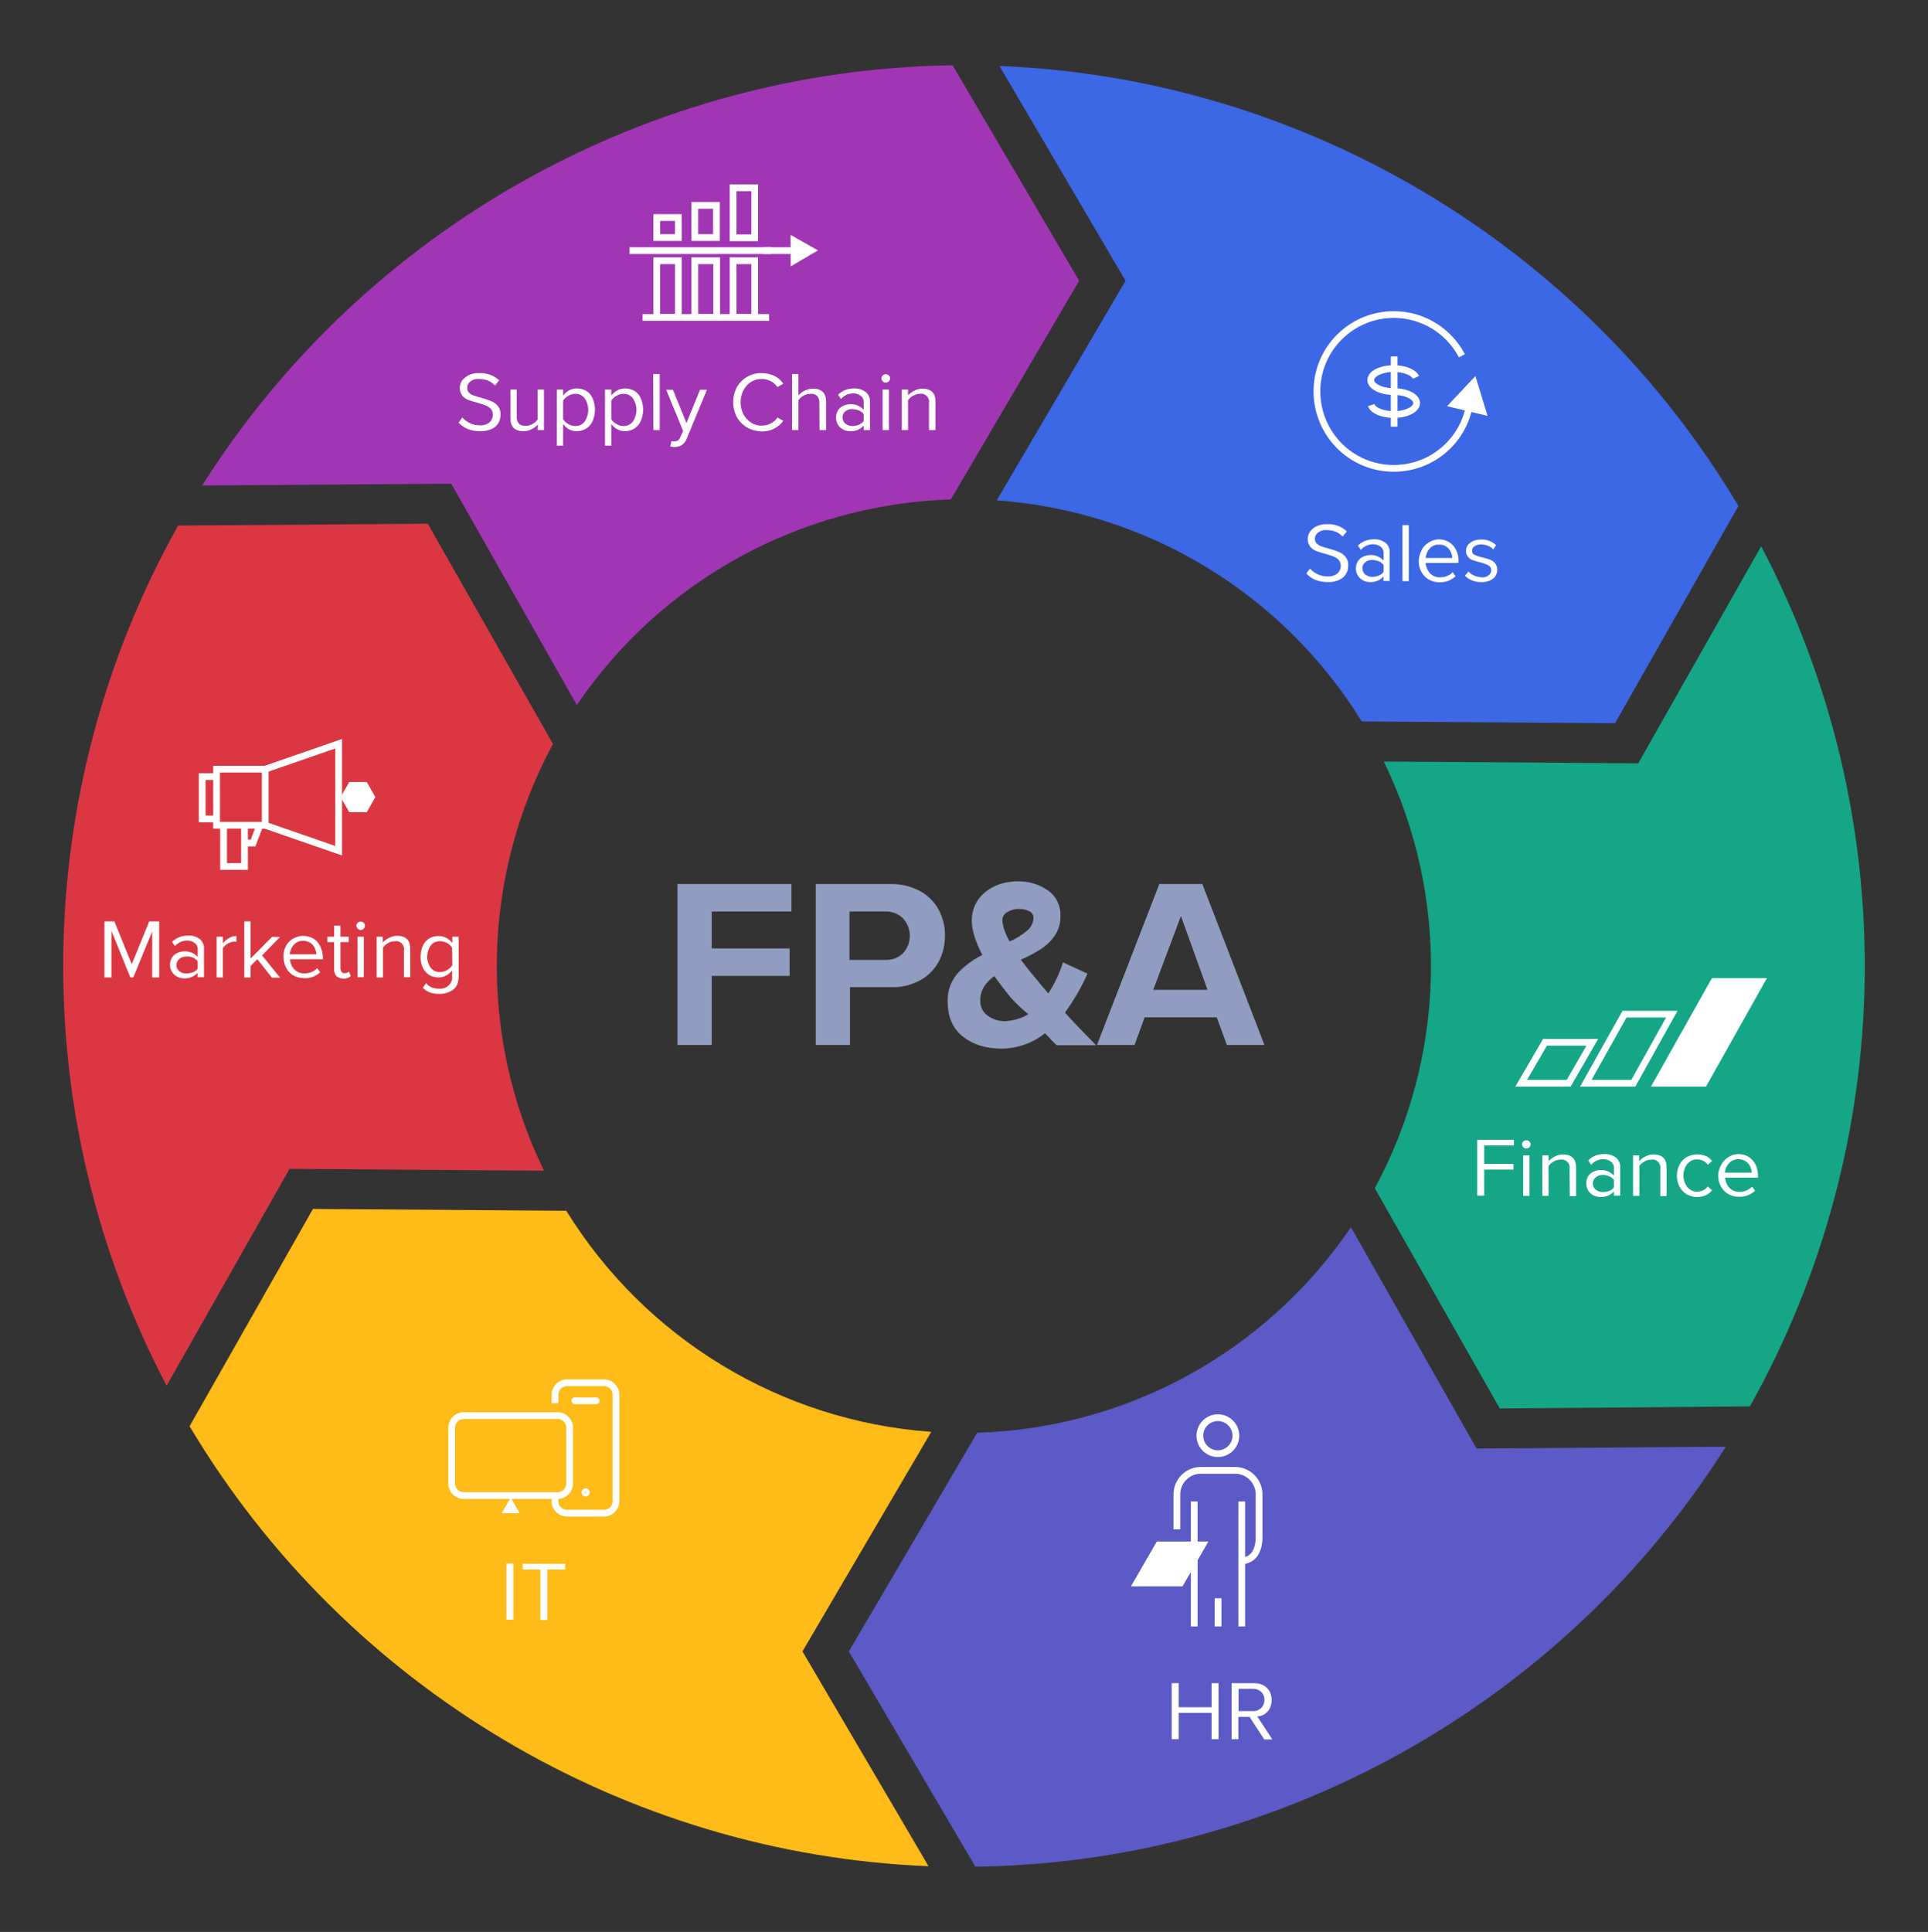 <?xml version="1.0" encoding="UTF-8"?> <!-- Generator: Adobe Illustrator 24.2.3, SVG Export Plug-In . SVG Version: 6.00 Build 0) --> <svg xmlns="http://www.w3.org/2000/svg" xmlns:xlink="http://www.w3.org/1999/xlink" version="1.1" id="Layer_1" x="0px" y="0px" viewBox="0 0 856.3 858" style="enable-background:new 0 0 856.3 858;" xml:space="preserve"><rect x="0" y="0" width="856.3" height="858" fill="#333333" stroke="none"/> <style type="text/css"> .st0{fill:#A136B4;} .st1{fill:#3C67E5;} .st2{fill:#5C5AC6;} .st3{fill:#14A687;} .st4{fill:#DB3743;} .st5{fill:#FFBB17;} .st6{fill:none;stroke:#FFFFFF;stroke-width:3;stroke-miterlimit:10;} .st7{fill:#FFFFFF;} .st8{fill:none;stroke:#FFFFFF;stroke-width:3;stroke-linejoin:round;} .st9{fill:none;stroke:#FFFFFF;stroke-width:3;stroke-linecap:round;stroke-linejoin:round;} .st10{fill:none;stroke:#FFFFFF;stroke-width:2.1;stroke-miterlimit:10;} .st11{fill:#FFFFFF;stroke:#FFFFFF;stroke-width:3;stroke-miterlimit:10;} .st12{fill:#909CC0;} </style> <g id="Content"> <path class="st0" d="M89.8,215.6l110.6-0.8l55.8,98.3c37.5-55.3,99.3-89.2,166.1-91.3l57-97.1L423.1,29 C287.9,30.8,161.9,101.5,89.8,215.6z"></path> <path class="st1" d="M443.9,29.3l56,95.4l-57.2,97.5c66.7,4.8,127,41.3,162.1,98.2l112.5,0.8l54.8-96.5 C702.8,108.3,578.5,34.6,443.9,29.3z"></path> <path class="st2" d="M600,545c-37.5,55.3-99.3,89.3-166,91.3l-57,97.1l56.2,95.6c135.2-1.7,261.2-72.5,333.3-186.5l-110.7,0.8 L600,545z"></path> <path class="st3" d="M777.2,624.6c66.2-118.3,68.1-262,5-382L727.6,339l-113-0.8c29.3,60.1,27.8,130.7-4,189.5l55.5,97.8 L777.2,624.6z"></path> <path class="st4" d="M79.1,233.4c-66.2,118.3-68.1,262-5.1,382l54.6-96.3l113,0.8c-29.3-60.1-27.8-130.7,4-189.5l-55.6-97.8 L79.1,233.4z"></path> <path class="st5" d="M412.4,828.8l-56-95.4l57.2-97.5c-66.7-4.8-126.9-41.3-162.1-98.2L139,536.9l-54.8,96.5 C153.5,749.7,277.8,823.4,412.4,828.8z"></path> <rect x="96.2" y="341.6" class="st6" width="21.6" height="24.9"></rect> <polyline class="st6" points="96.2,363.7 89.8,363.7 89.8,344.9 96.2,344.9 "></polyline> <polyline class="st6" points="108.6,366.5 108.6,384.8 99.3,384.8 99.3,366.5 "></polyline> <polyline class="st6" points="117.8,341.6 150.4,330.3 150.4,377.8 117.8,366.5 "></polyline> <polyline class="st6" points="108.6,374.4 112.4,374.4 115.4,366.5 "></polyline> <polygon class="st7" points="162.9,347.3 155.1,347.3 151.3,354 155.1,360.7 162.9,360.7 166.7,354 "></polygon> <path class="st7" d="M67.7,413.4l-8.5,20.7h-1.3l-8.4-20.7v20.7h-3.1v-24.9h4.4l7.7,19l7.8-19h4.4v24.9h-3.1V413.4z"></path> <path class="st7" d="M87.8,432c-1.5,1.7-3.7,2.6-6,2.5c-1,0-2.1-0.2-3-0.7c-1-0.5-1.8-1.2-2.4-2.1c-1.2-2-1.2-4.5,0-6.5 c0.6-0.9,1.4-1.6,2.4-2c0.9-0.4,2-0.7,3-0.7c2.3-0.1,4.5,0.8,6,2.5v-3.3c0.1-1.1-0.4-2.2-1.3-2.9c-0.9-0.7-2.1-1.1-3.3-1.1 c-1,0-2.1,0.2-3,0.6c-1,0.5-1.8,1.1-2.5,1.9l-1.3-1.9c0.9-0.9,2-1.6,3.2-2.1c1.3-0.5,2.6-0.7,4-0.7c1.8-0.1,3.6,0.4,5.1,1.5 c1.3,1.1,2.1,2.8,1.9,4.6v12.4h-2.8L87.8,432z M87.8,426.9c-0.6-0.7-1.3-1.3-2.1-1.6c-0.9-0.4-1.9-0.6-2.9-0.5 c-1.2,0-2.3,0.3-3.2,1.1c-1.5,1.3-1.7,3.5-0.4,5c0.1,0.1,0.3,0.3,0.4,0.4c0.9,0.7,2,1.1,3.2,1c1,0,2-0.2,2.9-0.5 c0.8-0.3,1.6-0.9,2.1-1.6V426.9z"></path> <path class="st7" d="M96.2,416H99v3c0.7-1,1.7-1.8,2.7-2.4c1-0.6,2.1-0.9,3.3-0.9v2.6c-0.4-0.1-0.7-0.1-1.1-0.1 c-1,0-1.9,0.4-2.8,0.9c-0.9,0.5-1.6,1.2-2.1,2v13h-2.8L96.2,416z"></path> <path class="st7" d="M114.3,426l-3,3v5.1h-2.8v-24.9h2.8v16.5l9.5-9.6h3.6l-8,8.2l8,9.9h-3.6L114.3,426z"></path> <path class="st7" d="M126.9,420.3c0.7-1.4,1.8-2.6,3.2-3.4c2.8-1.7,6.3-1.7,9.2,0c1.3,0.8,2.4,2.1,3,3.5c0.7,1.5,1.1,3.2,1.1,4.9 v0.7h-14.6c0.1,1.7,0.8,3.3,1.9,4.5c1.2,1.2,2.8,1.9,4.6,1.8c1,0,2.1-0.2,3.1-0.6c0.9-0.4,1.8-1,2.5-1.7l1.3,1.8 c-1.9,1.8-4.5,2.8-7.2,2.6c-1.7,0-3.3-0.4-4.7-1.2c-1.4-0.8-2.5-2-3.2-3.4c-0.8-1.5-1.2-3.2-1.2-4.9 C125.8,423.4,126.2,421.8,126.9,420.3z M131.5,418.7c-0.8,0.6-1.5,1.3-2,2.3c-0.4,0.9-0.7,1.8-0.8,2.8h11.8c0-1-0.3-1.9-0.7-2.8 c-0.4-0.9-1.1-1.7-2-2.3c-1-0.6-2.1-0.9-3.3-0.9C133.5,417.8,132.4,418.1,131.5,418.7z"></path> <path class="st7" d="M149.4,433.5c-0.7-0.9-1.1-2-1-3.2v-11.9h-3V416h3v-4.9h2.8v4.9h3.7v2.4h-3.7v11.5c0,0.6,0.1,1.2,0.5,1.7 c0.3,0.4,0.8,0.7,1.4,0.6c0.4,0,0.7-0.1,1.1-0.2c0.3-0.1,0.6-0.3,0.8-0.5l0.8,2c-0.9,0.8-2.1,1.2-3.4,1.1 C151.3,434.6,150.2,434.2,149.4,433.5z"></path> <path class="st7" d="M158.9,412.5c-0.4-0.4-0.6-0.8-0.6-1.4c0-0.5,0.2-1,0.6-1.3c0.3-0.3,0.8-0.5,1.3-0.5c0.5,0,1,0.2,1.3,0.5 c0.4,0.3,0.6,0.8,0.6,1.3c0,1-0.8,1.9-1.8,1.9C159.8,413,159.3,412.8,158.9,412.5L158.9,412.5z M158.8,416h2.8v18h-2.8V416z"></path> <path class="st7" d="M179.4,422.2c0.4-1.9-0.9-3.8-2.8-4.2c-0.4-0.1-0.8-0.1-1.2,0c-1.1,0-2.1,0.3-3,0.8c-0.9,0.5-1.7,1.2-2.3,2 v13.3h-2.8V416h2.7v2.6c0.8-0.9,1.7-1.6,2.8-2.1c1.1-0.6,2.4-0.9,3.6-0.9c3.8,0,5.8,1.9,5.8,5.8V434h-2.8V422.2z"></path> <path class="st7" d="M189.2,436.6c0.7,0.8,1.5,1.5,2.5,1.9c1.1,0.4,2.2,0.6,3.4,0.6c1.5,0.1,3-0.4,4.1-1.4c1.2-1.1,1.8-2.6,1.6-4.2 v-2.6c-0.7,1-1.6,1.8-2.6,2.3c-1.1,0.6-2.2,0.9-3.4,0.9c-1.5,0-2.9-0.4-4.2-1.1c-1.2-0.8-2.2-1.9-2.8-3.2c-0.7-1.5-1.1-3.2-1-4.9 c0-1.7,0.3-3.4,1-4.9c0.6-1.3,1.6-2.5,2.8-3.2c1.3-0.8,2.7-1.1,4.2-1.1c1.2,0,2.3,0.3,3.4,0.8c1.1,0.6,2,1.4,2.7,2.3V416h2.8v17.5 c0,2.8-0.8,4.8-2.4,6c-1.8,1.3-4,1.9-6.2,1.9c-1.4,0-2.8-0.2-4.1-0.6c-1.2-0.5-2.3-1.2-3.2-2.1L189.2,436.6z M200.8,420.9 c-0.6-0.9-1.3-1.6-2.2-2.1c-1-0.5-2-0.8-3.1-0.8c-1.6-0.1-3.2,0.6-4.2,1.9c-2.1,3-2.1,7,0,9.9c1,1.3,2.6,2,4.2,1.9 c1.1,0,2.2-0.3,3.1-0.9c0.9-0.5,1.7-1.2,2.3-2.1L200.8,420.9z"></path> <path class="st7" d="M224.9,694.4h3.1v24.9h-3.1L224.9,694.4z"></path> <path class="st7" d="M240,697h-7.9v-2.5H251v2.5h-7.9v22.4H240V697z"></path> <path class="st8" d="M246.5,664.4v2.4c0,2.9,2.4,5.2,5.3,5.2h16.5c2.9,0,5.3-2.4,5.3-5.3v-47.3c0-2.9-2.4-5.3-5.3-5.3h-16.5 c-2.9,0-5.3,2.4-5.3,5.3v3.8"></path> <path class="st8" d="M205.9,628.7h41.8c2.9,0,5.3,2.4,5.3,5.3v24.9c0,2.9-2.4,5.3-5.3,5.3h-41.8c-2.9,0-5.3-2.4-5.3-5.3v-24.9 C200.7,631,203,628.7,205.9,628.7z"></path> <line class="st9" x1="264.8" y1="622.1" x2="255.3" y2="622.1"></line> <path class="st10" d="M260.9,662.8c0,0.5-0.4,0.8-0.8,0.8s-0.8-0.4-0.8-0.8s0.4-0.8,0.8-0.8S260.9,662.4,260.9,662.8z"></path> <polygon class="st7" points="230.8,672 226.8,665.1 222.8,672 "></polygon> <path class="st7" d="M581.8,252.5c1,1.1,2.1,1.9,3.4,2.5c1.4,0.7,2.9,1,4.4,1c1.6,0.1,3.2-0.4,4.5-1.4c0.9-0.9,1.4-2,1.4-3.3 c0-0.9-0.3-1.8-0.8-2.5c-0.6-0.7-1.3-1.2-2.1-1.5c-1.1-0.5-2.2-0.8-3.4-1.2c-1.5-0.4-3-0.8-4.4-1.3c-1.1-0.4-2.1-1.1-2.8-1.9 c-0.8-1-1.2-2.2-1.2-3.5c0-1.2,0.4-2.4,1.1-3.4c0.8-1,1.8-1.9,3.1-2.4c1.4-0.6,2.9-0.9,4.4-0.8c3.3-0.2,6.5,1,8.8,3.2l-1.9,2.3 c-0.9-1-2-1.8-3.2-2.2c-1.3-0.5-2.6-0.7-4-0.7c-1.3-0.1-2.6,0.3-3.7,1.1c-0.9,0.7-1.5,1.8-1.4,2.9c0,0.7,0.3,1.5,0.8,2 c0.6,0.5,1.3,1,2,1.2c0.8,0.3,1.9,0.6,3.3,1c1.5,0.4,3,0.9,4.5,1.5c1.2,0.5,2.2,1.2,3,2.2c0.9,1.1,1.3,2.5,1.2,3.9 c0,1.3-0.3,2.5-0.9,3.6c-0.7,1.2-1.8,2.1-3,2.7c-1.7,0.7-3.4,1.1-5.2,1c-1.9,0-3.8-0.3-5.5-1c-1.5-0.6-2.9-1.6-4-2.8L581.8,252.5z"></path> <path class="st7" d="M614.5,256c-1.5,1.7-3.7,2.6-6,2.5c-1,0-2.1-0.2-3-0.7c-1-0.5-1.8-1.2-2.4-2.1c-1.2-2-1.2-4.5,0-6.5 c0.6-0.9,1.4-1.6,2.4-2c0.9-0.4,2-0.7,3-0.7c2.3-0.1,4.5,0.8,6,2.5v-3.3c0.1-1.1-0.4-2.2-1.3-2.9c-0.9-0.7-2.1-1.1-3.3-1.1 c-1,0-2.1,0.2-3,0.6c-1,0.5-1.8,1.1-2.5,1.9l-1.3-1.9c0.9-0.9,2-1.6,3.2-2.1c1.3-0.5,2.6-0.7,4-0.7c1.8-0.1,3.5,0.5,5,1.5 c1.4,1.1,2.1,2.8,1.9,4.6v12.4h-2.8L614.5,256z M614.5,250.9c-0.6-0.7-1.3-1.3-2.1-1.6c-0.9-0.4-1.9-0.6-2.9-0.6 c-1.1-0.1-2.3,0.3-3.2,1c-0.8,0.7-1.3,1.7-1.2,2.7c0,1,0.4,2,1.2,2.7c0.9,0.7,2,1.1,3.2,1.1c1,0,2-0.2,2.9-0.6 c0.8-0.3,1.6-0.9,2.1-1.6V250.9z"></path> <path class="st7" d="M622.9,233.2h2.8v24.9h-2.8V233.2z"></path> <path class="st7" d="M631.4,244.3c0.7-1.4,1.8-2.6,3.2-3.4c3.9-2.5,9-1.5,11.6,2.4c0.2,0.3,0.4,0.7,0.6,1.1c0.7,1.5,1.1,3.2,1,4.9 v0.7h-14.6c0.1,1.7,0.8,3.3,1.9,4.6c1.2,1.2,2.8,1.9,4.6,1.8c1,0,2-0.2,3-0.6c1-0.4,1.8-0.9,2.5-1.7l1.3,1.8 c-1.9,1.8-4.5,2.8-7.2,2.7c-1.7,0-3.3-0.4-4.7-1.2c-1.4-0.8-2.5-2-3.3-3.4c-0.8-1.5-1.2-3.2-1.2-4.9 C630.2,247.4,630.7,245.8,631.4,244.3z M636,242.7c-0.8,0.6-1.5,1.3-2,2.3c-0.4,0.9-0.7,1.8-0.8,2.8h11.8c0-1-0.3-1.9-0.7-2.8 c-1-2-3-3.3-5.2-3.1C638,241.8,636.9,242.1,636,242.7z"></path> <path class="st7" d="M652.2,253.8c0.7,0.8,1.6,1.4,2.5,1.8c1.1,0.5,2.2,0.7,3.4,0.8c1.1,0.1,2.2-0.2,3.1-0.9 c0.7-0.5,1.1-1.4,1.1-2.3c0-0.9-0.4-1.7-1.2-2.1c-1.1-0.6-2.3-1-3.5-1.3c-1.1-0.3-2.3-0.6-3.4-1c-0.9-0.3-1.6-0.8-2.2-1.5 c-0.6-0.8-1-1.7-0.9-2.7c0-0.9,0.3-1.8,0.8-2.5c0.6-0.8,1.4-1.4,2.3-1.8c1.1-0.5,2.4-0.7,3.6-0.7c2.5-0.1,4.9,0.8,6.7,2.5l-1.3,1.9 c-0.6-0.7-1.4-1.3-2.3-1.6c-1-0.4-2-0.6-3.1-0.6c-1-0.1-2,0.2-2.9,0.8c-0.7,0.4-1.1,1.2-1.1,2c0,0.8,0.4,1.5,1.1,1.8 c1.1,0.5,2.2,0.9,3.3,1.1c1.2,0.3,2.3,0.6,3.5,1c0.9,0.3,1.7,0.9,2.3,1.6c0.7,0.8,1,1.9,1,3c0,1.5-0.7,3-1.9,3.9 c-1.5,1.1-3.4,1.6-5.2,1.5c-2.7,0.1-5.3-0.9-7.3-2.8L652.2,253.8z"></path> <path class="st6" d="M653.2,173.9c0,18.9-15.3,34.1-34.2,34.1c-18.9,0-34.1-15.3-34.1-34.2s15.3-34.1,34.2-34.1 c12.7,0,24.3,7.1,30.2,18.3"></path> <path class="st6" d="M619,173.9c-5.6,0-10.2-2.3-10.2-5.1s4.5-5.1,10.2-5.1c4.8,0,8.8,1.6,9.9,3.9"></path> <path class="st6" d="M619,173.9c5.6,0,10.2,2.3,10.2,5.1s-4.5,5.1-10.2,5.1c-5,0-9.2-1.8-10-4.2"></path> <line class="st6" x1="619.2" y1="158.3" x2="619.2" y2="189.5"></line> <polygon class="st7" points="642.7,180.4 655.3,167 660.7,184.7 "></polygon> <path class="st7" d="M656.1,506.2h16.3v2.5h-13.2v8.2h13v2.5h-13v11.6h-3.1V506.2z"></path> <path class="st7" d="M676.6,509.5c-0.4-0.4-0.6-0.8-0.6-1.3c0-0.5,0.2-1,0.6-1.3c0.3-0.3,0.8-0.5,1.3-0.5c0.5,0,1,0.2,1.3,0.5 c0.4,0.3,0.6,0.8,0.6,1.3c0,1-0.9,1.9-1.9,1.9C677.4,510.1,677,509.9,676.6,509.5z M676.5,513.1h2.8v18h-2.8V513.1z"></path> <path class="st7" d="M697.1,519.2c0.4-1.9-0.9-3.8-2.8-4.2c-0.4-0.1-0.8-0.1-1.2,0c-1.1,0-2.1,0.3-3,0.8c-0.9,0.5-1.7,1.2-2.3,2 v13.3H685v-18h2.8v2.6c0.8-0.9,1.7-1.6,2.8-2.1c1.1-0.6,2.4-0.9,3.6-0.9c3.8,0,5.8,1.9,5.8,5.8v12.7h-2.8L697.1,519.2z"></path> <path class="st7" d="M716.8,529.1c-1.5,1.7-3.7,2.6-6,2.5c-1,0-2.1-0.2-3-0.7c-1-0.5-1.8-1.2-2.4-2.1c-1.2-2-1.2-4.5,0-6.5 c0.6-0.9,1.4-1.6,2.4-2c0.9-0.4,2-0.7,3-0.7c2.3-0.1,4.5,0.8,6,2.5v-3.3c0.1-1.1-0.4-2.2-1.3-2.9c-0.9-0.7-2.1-1.1-3.3-1.1 c-1,0-2.1,0.2-3,0.6c-1,0.5-1.8,1.1-2.5,1.9l-1.3-2c0.9-0.9,2-1.6,3.2-2.1c1.3-0.5,2.6-0.7,4-0.7c1.8-0.1,3.5,0.5,5,1.5 c1.4,1.1,2.1,2.8,2,4.6v12.4h-2.8V529.1z M716.8,524c-0.5-0.7-1.3-1.3-2.1-1.6c-0.9-0.4-1.9-0.6-2.8-0.6c-1.2,0-2.3,0.3-3.2,1.1 c-1.5,1.3-1.7,3.5-0.4,5c0.1,0.1,0.3,0.3,0.4,0.4c0.9,0.7,2,1.1,3.2,1.1c1,0,1.9-0.2,2.8-0.5c0.8-0.3,1.6-0.9,2.1-1.6V524z"></path> <path class="st7" d="M737.4,519.2c0.4-1.9-0.9-3.8-2.8-4.2c-0.4-0.1-0.8-0.1-1.2,0c-1.1,0-2.1,0.3-3,0.8c-0.9,0.5-1.7,1.2-2.3,2 v13.3h-2.8v-18h2.7v2.6c0.8-0.9,1.7-1.6,2.8-2.1c1.1-0.6,2.4-0.9,3.6-0.9c3.8,0,5.8,1.9,5.8,5.8v12.7h-2.8L737.4,519.2z"></path> <path class="st7" d="M745.9,517.3c0.7-1.4,1.8-2.6,3.2-3.4c2.6-1.5,5.8-1.6,8.6-0.5c1.1,0.5,2,1.3,2.7,2.2l-1.9,1.7 c-1-1.5-2.8-2.4-4.6-2.4c-1.7-0.1-3.4,0.7-4.5,2c-2.3,3-2.3,7.2,0,10.3c1.1,1.3,2.8,2.1,4.5,2c1.8,0,3.5-0.8,4.6-2.3l1.9,1.7 c-0.7,0.9-1.7,1.7-2.7,2.2c-1.2,0.5-2.5,0.8-3.9,0.8c-1.6,0-3.3-0.4-4.7-1.2c-1.3-0.8-2.4-2-3.2-3.4 C744.4,523.9,744.4,520.3,745.9,517.3L745.9,517.3z"></path> <path class="st7" d="M764.4,517.4c0.7-1.4,1.8-2.6,3.2-3.5c3.9-2.5,9-1.5,11.6,2.4c0.2,0.3,0.4,0.7,0.6,1.1c0.7,1.5,1,3.2,1,4.9 v0.7h-14.6c0.1,1.7,0.8,3.3,1.9,4.5c1.2,1.2,2.8,1.9,4.6,1.8c1,0,2-0.2,3-0.6c0.9-0.4,1.8-1,2.5-1.7l1.3,1.8 c-1.9,1.8-4.5,2.8-7.2,2.7c-1.7,0-3.3-0.4-4.7-1.2c-1.4-0.8-2.5-2-3.3-3.4c-0.8-1.5-1.2-3.2-1.2-4.9 C763.2,520.4,763.6,518.8,764.4,517.4z M768.9,515.7c-0.8,0.6-1.5,1.4-2,2.3c-0.5,0.9-0.7,1.8-0.8,2.8H778c0-1-0.3-1.9-0.7-2.8 c-0.4-0.9-1.1-1.7-2-2.3c-1-0.6-2.1-0.9-3.3-0.9C770.9,514.8,769.9,515.1,768.9,515.7z"></path> <polygon class="st6" points="696.7,481.1 707.2,462.9 686.2,462.9 675.6,481.1 "></polygon> <polygon class="st6" points="725.4,481.1 742.5,450.4 721.5,450.4 704.3,481.1 "></polygon> <polygon class="st11" points="756.8,481.1 782.2,435.9 761.2,435.9 735.8,481.1 "></polygon> <path class="st7" d="M538.1,760.7h-14.6v11.7h-3.1v-24.9h3.1v10.7h14.6v-10.7h3.1v24.9h-3.1V760.7z"></path> <path class="st7" d="M555,762.5h-5v9.9h-3v-24.9h10c1.4,0,2.8,0.3,4,0.9c1.2,0.6,2.1,1.5,2.8,2.6c0.7,1.2,1,2.6,1,4 c0,1.3-0.3,2.6-0.9,3.8c-0.5,1-1.4,1.9-2.3,2.5c-1,0.6-2.1,0.9-3.2,1l6.7,10.2h-3.6L555,762.5z M560.2,751.4 c-1-0.9-2.2-1.4-3.6-1.4h-6.5v9.9h6.5c1.3,0.1,2.6-0.5,3.6-1.4c0.9-1,1.4-2.3,1.4-3.6C561.6,753.6,561.1,752.3,560.2,751.4 L560.2,751.4z"></path> <path class="st6" d="M548.9,637.6c0,4.4-3.6,8-8,8s-8-3.6-8-8s3.6-8,8-8S548.9,633.2,548.9,637.6z"></path> <path class="st6" d="M522.7,679.2v-15.6c0-5.8,4.8-10.6,10.6-10.6h15.3c5.8,0,10.6,4.8,10.6,10.6v19c0,5.8-2.3,10.6-8.2,10.6"></path> <line class="st6" x1="551.5" y1="666.8" x2="551.5" y2="722.3"></line> <line class="st6" x1="530.4" y1="666.8" x2="530.4" y2="684.9"></line> <line class="st6" x1="530.4" y1="692" x2="530.4" y2="722.3"></line> <line class="st6" x1="541" y1="709.8" x2="541" y2="722.3"></line> <polygon class="st7" points="525.2,704.5 536.7,684.6 513.8,684.6 502.3,704.5 "></polygon> <path class="st7" d="M205.3,185.4c1,1.1,2.1,1.9,3.4,2.5c1.4,0.7,2.9,1,4.4,1c1.6,0.1,3.2-0.4,4.4-1.4c0.9-0.9,1.4-2,1.4-3.3 c0-0.9-0.3-1.8-0.8-2.5c-0.6-0.6-1.3-1.2-2.1-1.5c-1.1-0.5-2.2-0.8-3.4-1.2c-1.5-0.4-3-0.8-4.4-1.3c-1.1-0.4-2.1-1.1-2.8-1.9 c-0.8-1-1.2-2.2-1.2-3.5c0-1.2,0.4-2.4,1.1-3.4c0.8-1,1.9-1.8,3.1-2.4c1.4-0.6,2.9-0.9,4.4-0.8c3.3-0.2,6.5,1,8.9,3.2l-1.9,2.3 c-0.9-1-2-1.8-3.2-2.2c-1.3-0.5-2.6-0.7-4-0.7c-1.3-0.1-2.6,0.3-3.7,1.1c-0.9,0.7-1.5,1.8-1.4,3c0,0.8,0.3,1.5,0.8,2 c0.6,0.6,1.3,1,2,1.2c0.8,0.3,1.9,0.6,3.3,1c1.5,0.4,3,0.9,4.5,1.5c1.2,0.5,2.2,1.2,3,2.2c0.9,1.1,1.3,2.5,1.2,3.9 c0,1.3-0.3,2.5-0.9,3.6c-0.7,1.2-1.7,2.1-3,2.7c-1.7,0.7-3.4,1.1-5.2,1c-1.9,0-3.8-0.3-5.5-1c-1.5-0.6-2.9-1.6-4-2.8L205.3,185.4z"></path> <path class="st7" d="M238.9,188.5c-0.8,0.9-1.8,1.6-2.8,2.1c-1.1,0.6-2.3,0.9-3.6,0.9c-3.8,0-5.8-1.9-5.8-5.8V173h2.8v12 c-0.1,1.2,0.2,2.3,1,3.2c0.8,0.7,1.9,1,3,0.9c1.1,0,2.1-0.3,3-0.8c0.9-0.5,1.7-1.2,2.3-2V173h2.8v18h-2.8L238.9,188.5z"></path> <path class="st7" d="M247.3,197.9V173h2.8v2.7c0.7-1,1.6-1.7,2.6-2.3c1.1-0.6,2.3-0.9,3.5-0.9c1.5,0,2.9,0.4,4.2,1.1 c1.3,0.8,2.2,1.9,2.8,3.3c1.4,3.2,1.4,6.8,0,10.1c-1.2,2.8-4,4.5-7,4.5c-1.2,0-2.4-0.3-3.4-0.8c-1.1-0.6-2-1.4-2.7-2.4v9.6 L247.3,197.9z M259.7,176.9c-1-1.3-2.6-2.1-4.2-2c-1.1,0-2.2,0.3-3.1,0.9c-0.9,0.5-1.7,1.2-2.3,2.1v8.3c0.6,0.9,1.3,1.6,2.3,2.1 c0.9,0.6,2,0.9,3.1,0.9c1.6,0.1,3.2-0.7,4.2-2C261.8,184.1,261.8,180,259.7,176.9L259.7,176.9z"></path> <path class="st7" d="M268.7,197.9V173h2.8v2.7c0.7-1,1.6-1.7,2.6-2.3c1.1-0.6,2.3-0.9,3.5-0.9c1.5,0,2.9,0.4,4.2,1.1 c1.3,0.8,2.2,1.9,2.8,3.3c1.4,3.2,1.4,6.8,0,10.1c-1.2,2.8-4,4.5-7,4.5c-2.4,0-4.7-1.2-6.1-3.2v9.6L268.7,197.9z M281.1,176.9 c-1-1.3-2.6-2.1-4.2-2c-1.1,0-2.2,0.3-3.1,0.9c-0.9,0.5-1.7,1.2-2.3,2.1v8.3c0.6,0.9,1.3,1.6,2.3,2.1c0.9,0.6,2,0.9,3.1,0.9 c1.6,0.1,3.2-0.7,4.2-2C283.2,184.1,283.2,180,281.1,176.9L281.1,176.9z"></path> <path class="st7" d="M290.1,166.1h2.9V191h-2.8L290.1,166.1z"></path> <path class="st7" d="M299.5,196c0.6,0,1.1-0.1,1.6-0.4c0.5-0.4,0.9-0.9,1.1-1.5l1.2-2.7l-7.5-18.3h3l6,14.8l6-14.8h3.1l-9,21.7 c-0.4,1.1-1.1,2.1-2.1,2.8c-1,0.6-2.1,0.9-3.2,0.9c-0.7,0-1.3-0.1-2-0.2l0.5-2.4C298.5,195.9,299,196,299.5,196z"></path> <path class="st7" d="M331.9,189.9c-1.9-1.1-3.5-2.7-4.6-4.6c-2.2-4.2-2.2-9.2,0-13.4c1.1-1.9,2.7-3.5,4.6-4.6 c2-1.1,4.2-1.7,6.4-1.6c1.9,0,3.8,0.4,5.6,1.2c1.6,0.8,3,2,4,3.5l-2.6,1.5c-1.6-2.3-4.2-3.6-6.9-3.6c-1.7,0-3.4,0.4-4.8,1.3 c-1.5,0.9-2.6,2.2-3.4,3.7c-1.7,3.4-1.7,7.3,0,10.7c0.8,1.5,2,2.8,3.4,3.7c1.4,0.9,3.1,1.4,4.8,1.3c1.4,0,2.8-0.3,4-1 c1.2-0.6,2.2-1.5,2.9-2.6l2.6,1.5c-2.2,3-5.8,4.8-9.6,4.7C336.1,191.5,333.8,191,331.9,189.9z"></path> <path class="st7" d="M363.9,179c0.1-1.2-0.2-2.3-1-3.2c-0.8-0.7-1.9-1-3-0.9c-1.1,0-2.1,0.3-3,0.8c-0.9,0.5-1.7,1.2-2.3,2V191h-2.8 v-24.9h2.8v9.5c0.8-0.9,1.7-1.6,2.8-2.1c1.1-0.6,2.4-0.9,3.7-0.9c3.8,0,5.8,1.9,5.8,5.8V191H364L363.9,179z"></path> <path class="st7" d="M383.6,189c-1.5,1.7-3.7,2.6-6,2.5c-1,0-2.1-0.2-3-0.7c-1-0.5-1.8-1.2-2.4-2.1c-1.2-2-1.2-4.5,0-6.5 c0.6-0.9,1.4-1.6,2.4-2c0.9-0.4,2-0.7,3-0.7c2.3-0.1,4.5,0.8,6,2.5v-3.3c0.1-1.1-0.4-2.2-1.3-2.9c-0.9-0.7-2.1-1.1-3.3-1.1 c-1,0-2.1,0.2-3,0.6c-1,0.5-1.8,1.1-2.5,1.9l-1.3-1.9c0.9-0.9,2-1.6,3.2-2.1c1.3-0.5,2.6-0.7,4-0.7c1.8-0.1,3.5,0.5,5,1.5 c1.4,1.1,2.1,2.8,2,4.6V191h-2.8L383.6,189z M383.6,183.9c-0.5-0.7-1.3-1.3-2.1-1.6c-0.9-0.4-1.9-0.6-2.9-0.6 c-1.2-0.1-2.3,0.3-3.2,1c-0.8,0.7-1.3,1.7-1.2,2.7c0,1,0.4,2,1.2,2.7c0.9,0.7,2,1.1,3.2,1.1c1,0,1.9-0.2,2.9-0.6 c0.8-0.3,1.6-0.9,2.1-1.6V183.9z"></path> <path class="st7" d="M392.1,169.4c-0.4-0.4-0.6-0.8-0.6-1.4c0-0.5,0.2-1,0.6-1.3c0.3-0.3,0.8-0.5,1.3-0.5c0.5,0,1,0.2,1.3,0.5 c0.4,0.3,0.6,0.8,0.6,1.3c0,1-0.8,1.9-1.8,1.9C393,170,392.5,169.8,392.1,169.4z M392,173h2.8v18H392V173z"></path> <path class="st7" d="M412.6,179.1c0.4-1.9-0.9-3.8-2.8-4.2c-0.4-0.1-0.8-0.1-1.2,0c-1.1,0-2.1,0.3-3,0.8c-0.9,0.5-1.7,1.2-2.3,2 V191h-2.8v-18h2.8v2.6c0.8-0.9,1.7-1.6,2.8-2.1c1.1-0.6,2.4-0.9,3.6-0.9c3.8,0,5.8,1.9,5.8,5.8V191h-2.9V179.1z"></path> <rect x="291.7" y="115.8" class="st6" width="9.6" height="25.1"></rect> <rect x="308.6" y="115.8" class="st6" width="9.7" height="25.1"></rect> <rect x="325.6" y="115.8" class="st6" width="9.6" height="25.1"></rect> <line class="st6" x1="285.4" y1="141" x2="341.6" y2="141"></line> <line class="st6" x1="339.2" y1="111.3" x2="351.3" y2="111.3"></line> <line class="st6" x1="279.6" y1="111.3" x2="342.6" y2="111.3"></line> <rect x="291.7" y="96.6" class="st6" width="9.6" height="8.9"></rect> <rect x="308.6" y="91.2" class="st6" width="9.6" height="14.3"></rect> <rect x="325.6" y="83.4" class="st6" width="9.6" height="22.2"></rect> <polygon class="st7" points="351.1,104.3 363.3,111.2 351.2,118.3 "></polygon> </g> <path class="st12" d="M300.9,392.6h50.6v12.2h-35.4v16.4h34.6v12.2h-34.6v30.7h-15.2V392.6z"></path> <path class="st12" d="M362.1,392.6h33.5c4.5-0.1,9,1,13,3.1c3.5,1.9,6.4,4.8,8.3,8.3c1.9,3.6,2.9,7.6,2.8,11.6c0,4-0.9,8-2.8,11.5 c-1.9,3.5-4.8,6.4-8.3,8.3c-4,2.1-8.4,3.2-12.9,3h-18.2v25.7h-15.2V392.6z M401,407.8c-2-2-4.7-3-7.5-3h-16.2v21.5h16.2 c2.8,0.1,5.6-1,7.6-3C405.1,418.9,405.1,412.2,401,407.8z"></path> <path class="st12" d="M486.8,464.2h-17.4c-1.2-1-2.3-2.1-3.3-3.3l-2-2c-5.5,4.4-12.4,6.8-19.4,6.8c-6.9,0-12.6-1.8-17.1-5.4 c-4.5-3.6-6.7-8.7-6.7-15.4c-0.2-4.5,1.3-8.8,4.1-12.3c3.2-3.5,7-6.4,11.3-8.5c-3.1-5.9-4.7-11.1-4.7-15.4c0-3.1,0.9-6.2,2.6-8.8 c1.8-2.7,4.4-4.8,7.3-6.2c3.3-1.6,6.8-2.3,10.5-2.3c4.8-0.1,9.6,1.3,13.5,4.1c3.6,2.5,5.6,6.7,5.5,11.1c0.1,3.1-0.7,6.1-2.4,8.7 c-1.6,2.4-3.6,4.4-6,6c-2.9,1.9-6,3.5-9.2,4.9c2,2.7,4,5.3,6.1,7.7c1.4,1.7,3.4,4.2,6.1,7.3c2.8-4.3,5-8.9,6.5-13.8l10.9,5 c-2.7,6.1-6.1,11.9-10,17.3C477.3,454.5,481.9,459.2,486.8,464.2z M456.7,450.4c-2.8-2.3-5.5-4.8-7.9-7.5c-2.5-3.1-4.9-6.2-7.2-9.4 c-1.8,1.3-3.4,2.9-4.6,4.8c-1.1,1.9-1.7,4-1.6,6.2c-0.1,2.6,1.1,5,3.2,6.5c2.3,1.7,5,2.6,7.8,2.5 C450.1,453.3,453.7,452.3,456.7,450.4z M448.4,418.1c2.9-1.2,5.5-2.9,7.9-4.9c1.7-1.4,2.7-3.5,2.7-5.7c0-1.2-0.7-2.3-1.8-2.8 c-1.4-0.7-2.9-1.1-4.5-1c-1.9-0.1-3.7,0.4-5.4,1.4c-1.3,0.7-2.1,2.1-2.1,3.5C445.3,411.2,446.3,414.4,448.4,418.1z"></path> <path class="st12" d="M540.4,451.8h-32l-4.5,12.3h-16.7l27.7-71.5H534l27.6,71.5h-16.7L540.4,451.8z M512.2,439.6h24.1l-11.8-32.8 L512.2,439.6z"></path> </svg> 